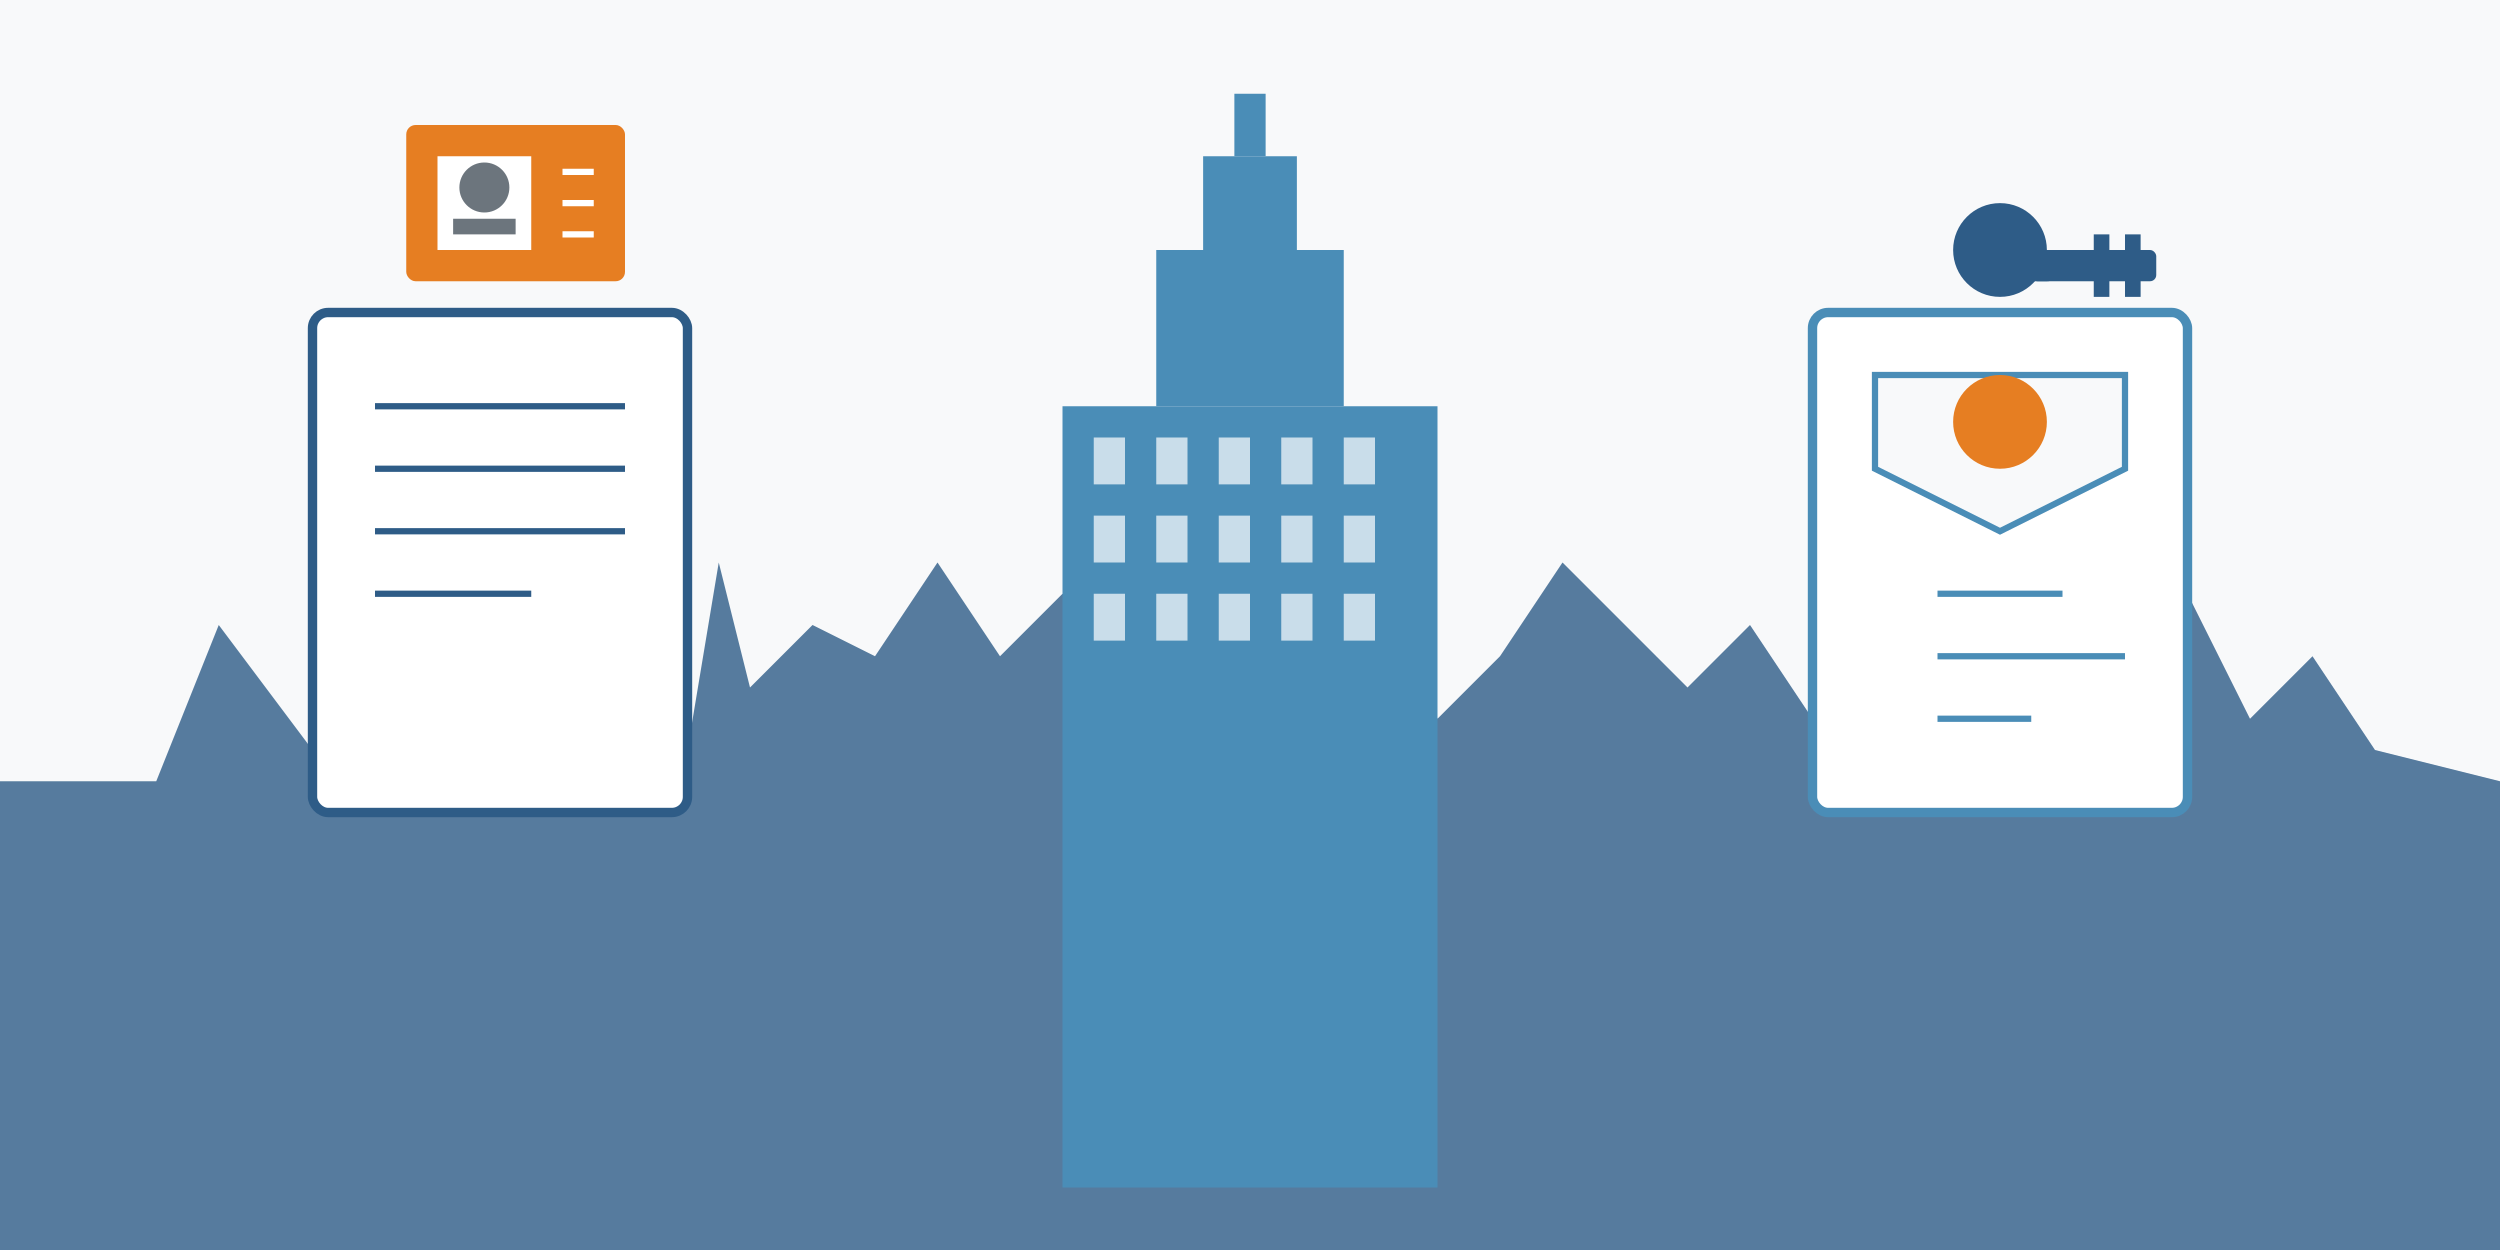 <svg xmlns="http://www.w3.org/2000/svg" viewBox="0 0 800 400" width="800" height="400">
  <defs>
    <style>
      .primary { fill: #2e5c87; }
      .secondary { fill: #4a8db7; }
      .accent { fill: #e67e22; }
      .light { fill: #f8f9fa; }
      .dark { fill: #343a40; }
    </style>
  </defs>
  
  <!-- Background -->
  <rect width="800" height="400" fill="#f8f9fa" />
  
  <!-- Warsaw skyline silhouette -->
  <path d="M0,250 L50,250 L70,200 L100,240 L120,200 L140,230 L160,210 L180,250 L200,220 L220,240 L230,180 L240,220 L260,200 L280,210 L300,180 L320,210 L340,190 L360,210 L380,180 L400,230 L420,210 L440,190 L460,230 L480,210 L500,180 L520,200 L540,220 L560,200 L580,230 L600,210 L620,190 L640,240 L660,210 L680,230 L700,190 L720,230 L740,210 L760,240 L800,250 L800,400 L0,400 Z" class="primary" opacity="0.8" />
  
  <!-- Palace of Culture and Science -->
  <rect x="340" y="130" width="120" height="250" class="secondary" />
  <rect x="370" y="80" width="60" height="50" class="secondary" />
  <rect x="385" y="50" width="30" height="30" class="secondary" />
  <rect x="395" y="30" width="10" height="20" class="secondary" />
  
  <!-- Windows -->
  <rect x="350" y="140" width="10" height="15" fill="white" opacity="0.7" />
  <rect x="370" y="140" width="10" height="15" fill="white" opacity="0.7" />
  <rect x="390" y="140" width="10" height="15" fill="white" opacity="0.7" />
  <rect x="410" y="140" width="10" height="15" fill="white" opacity="0.7" />
  <rect x="430" y="140" width="10" height="15" fill="white" opacity="0.7" />
  
  <rect x="350" y="165" width="10" height="15" fill="white" opacity="0.7" />
  <rect x="370" y="165" width="10" height="15" fill="white" opacity="0.7" />
  <rect x="390" y="165" width="10" height="15" fill="white" opacity="0.7" />
  <rect x="410" y="165" width="10" height="15" fill="white" opacity="0.7" />
  <rect x="430" y="165" width="10" height="15" fill="white" opacity="0.7" />
  
  <rect x="350" y="190" width="10" height="15" fill="white" opacity="0.7" />
  <rect x="370" y="190" width="10" height="15" fill="white" opacity="0.7" />
  <rect x="390" y="190" width="10" height="15" fill="white" opacity="0.7" />
  <rect x="410" y="190" width="10" height="15" fill="white" opacity="0.7" />
  <rect x="430" y="190" width="10" height="15" fill="white" opacity="0.7" />
  
  <!-- Document icons representing house buying process -->
  <rect x="100" y="100" width="120" height="160" rx="5" ry="5" fill="white" stroke="#2e5c87" stroke-width="3" />
  <line x1="120" y1="130" x2="200" y2="130" stroke="#2e5c87" stroke-width="2" />
  <line x1="120" y1="150" x2="200" y2="150" stroke="#2e5c87" stroke-width="2" />
  <line x1="120" y1="170" x2="200" y2="170" stroke="#2e5c87" stroke-width="2" />
  <line x1="120" y1="190" x2="170" y2="190" stroke="#2e5c87" stroke-width="2" />
  
  <rect x="580" y="100" width="120" height="160" rx="5" ry="5" fill="white" stroke="#4a8db7" stroke-width="3" />
  <path d="M600,120 L680,120 L680,150 L640,170 L600,150 Z" fill="#f8f9fa" stroke="#4a8db7" stroke-width="2" />
  <circle cx="640" cy="135" r="15" fill="#e67e22" />
  <line x1="620" y1="190" x2="660" y2="190" stroke="#4a8db7" stroke-width="2" />
  <line x1="620" y1="210" x2="680" y2="210" stroke="#4a8db7" stroke-width="2" />
  <line x1="620" y1="230" x2="650" y2="230" stroke="#4a8db7" stroke-width="2" />
  
  <!-- Passport/ID icon -->
  <rect x="130" y="40" width="70" height="50" rx="3" ry="3" fill="#e67e22" />
  <rect x="140" y="50" width="30" height="30" fill="white" />
  <circle cx="155" cy="60" r="8" fill="#6c757d" />
  <rect x="145" y="70" width="20" height="5" fill="#6c757d" />
  <line x1="180" y1="55" x2="190" y2="55" stroke="white" stroke-width="2" />
  <line x1="180" y1="65" x2="190" y2="65" stroke="white" stroke-width="2" />
  <line x1="180" y1="75" x2="190" y2="75" stroke="white" stroke-width="2" />
  
  <!-- Key icon -->
  <circle cx="640" cy="80" r="15" fill="#2e5c87" />
  <rect x="630" y="80" width="30" height="10" rx="5" ry="5" fill="#2e5c87" />
  <rect x="650" y="80" width="40" height="10" rx="2" ry="2" fill="#2e5c87" />
  <rect x="670" y="75" width="5" height="20" fill="#2e5c87" />
  <rect x="680" y="75" width="5" height="20" fill="#2e5c87" />
</svg>
